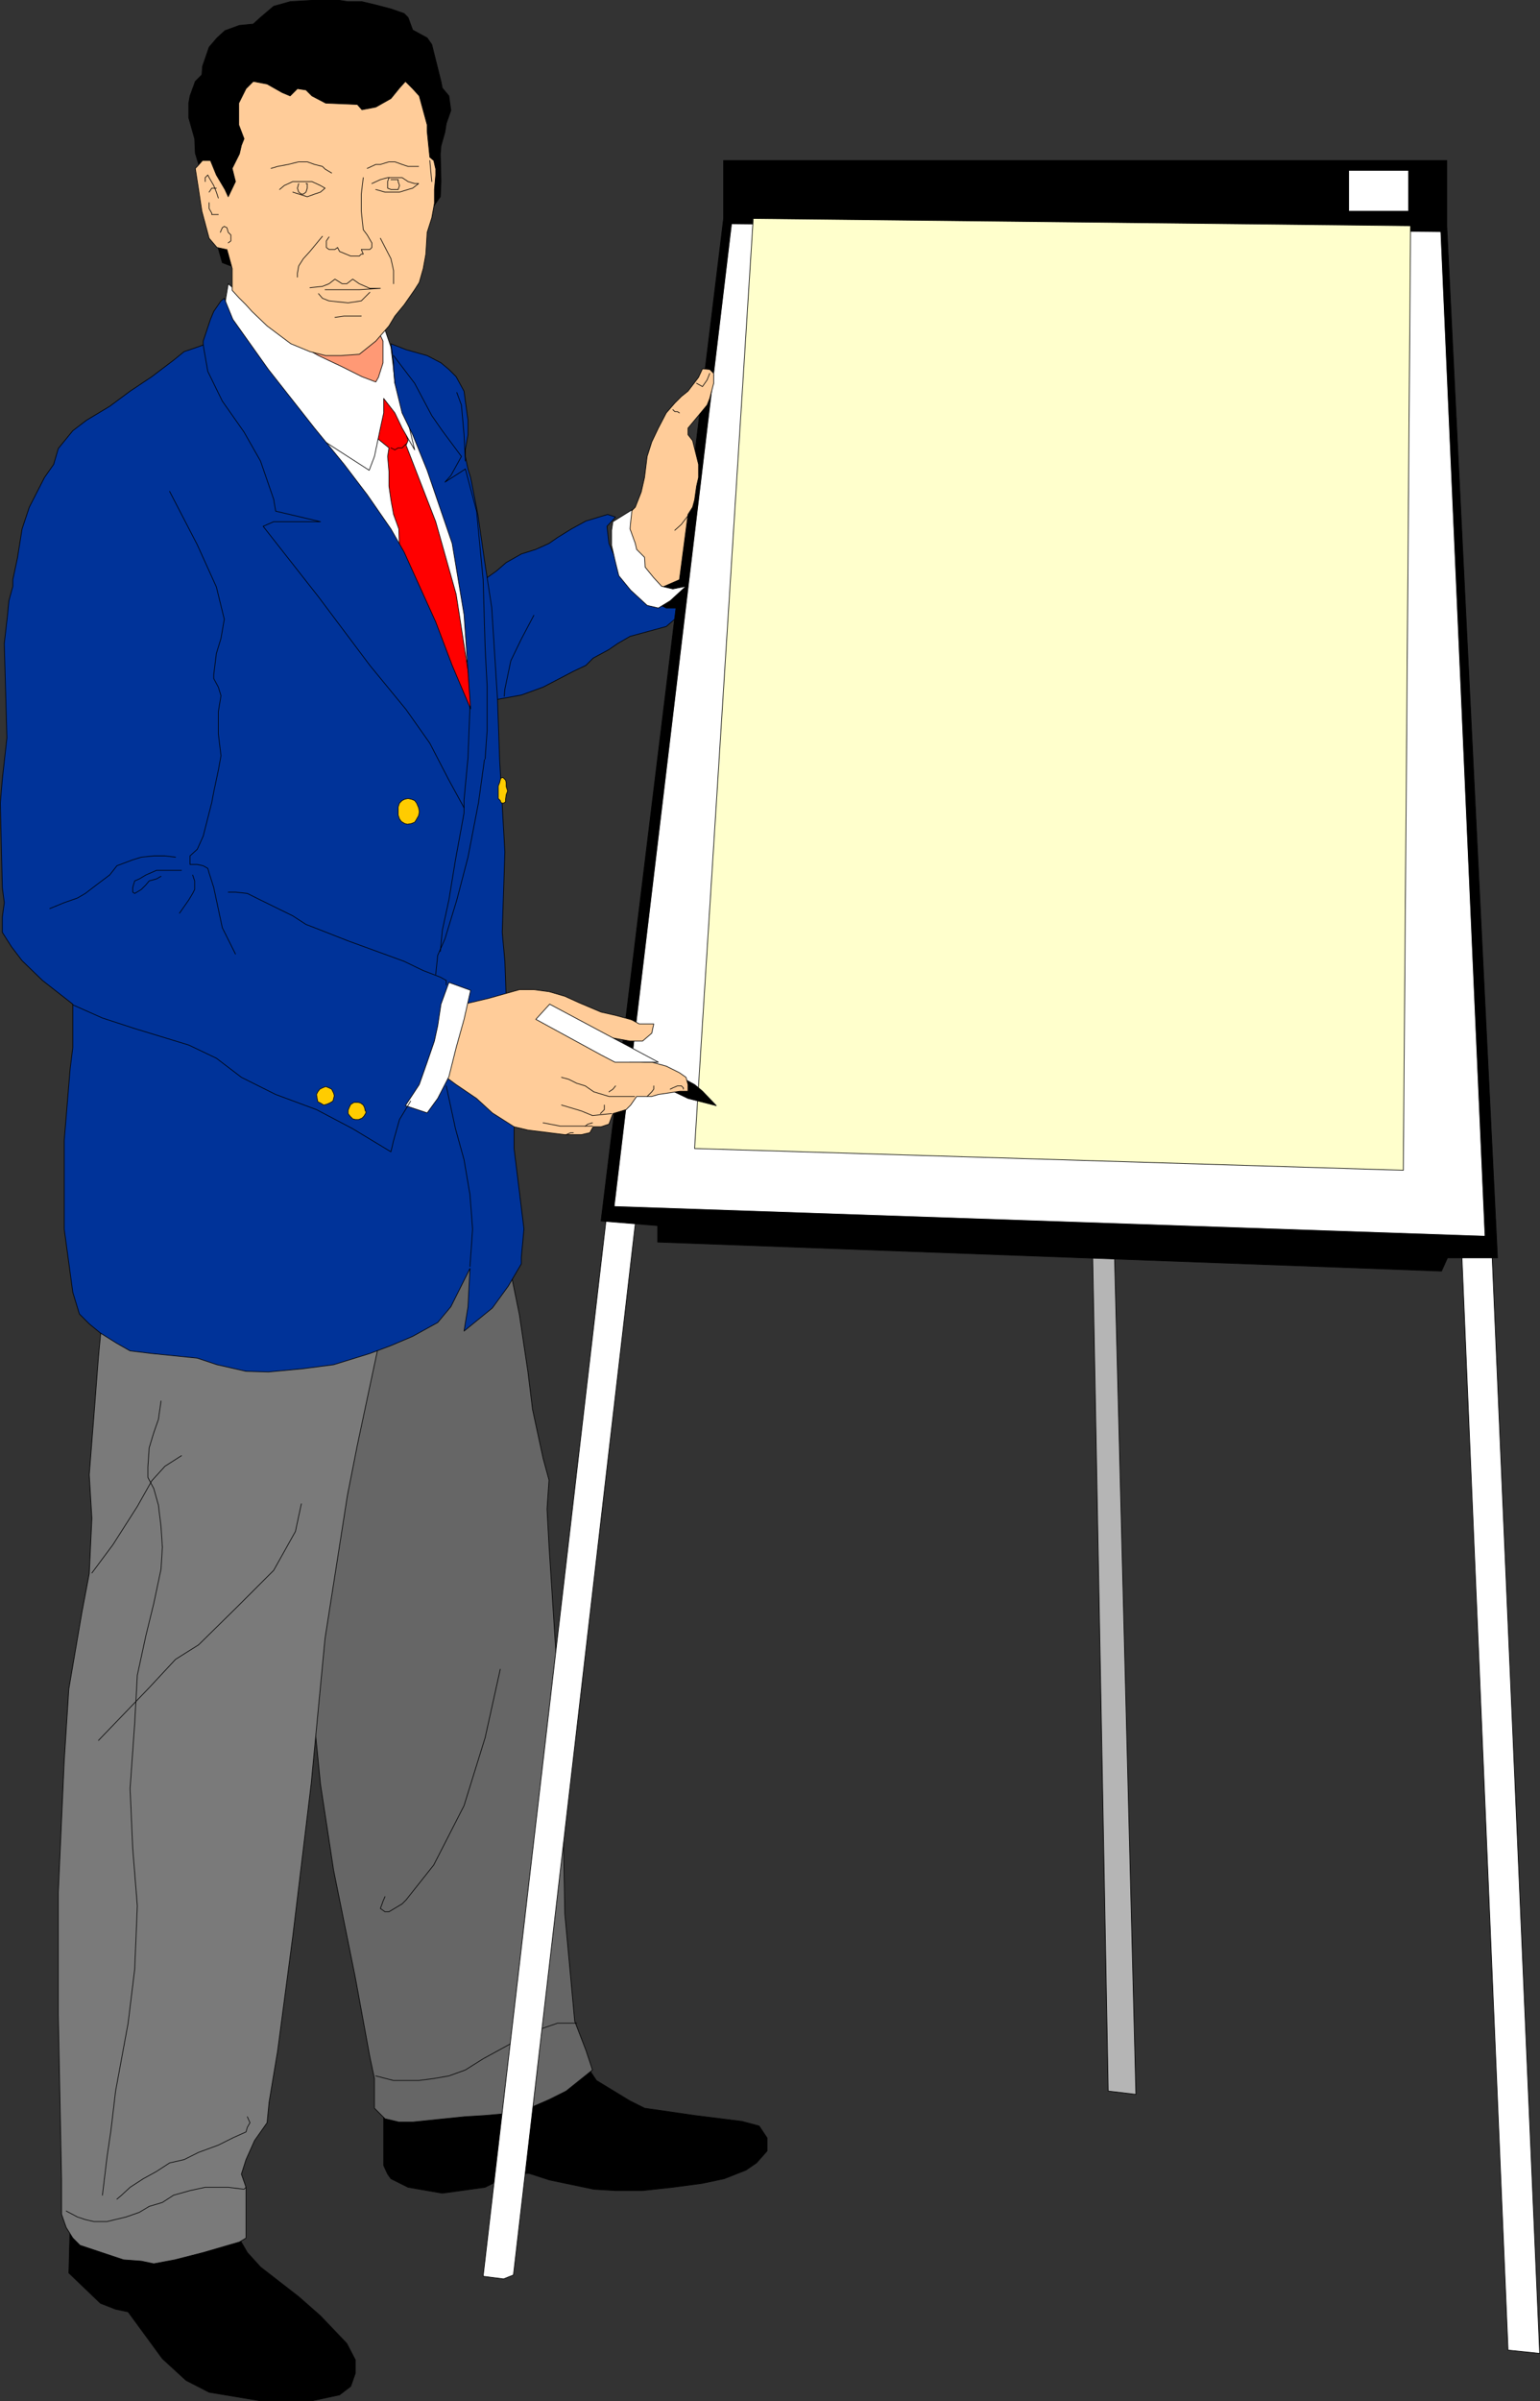<?xml version="1.0" encoding="UTF-8" standalone="no"?>
<svg
   version="1.0"
   width="99.963mm"
   height="155.754mm"
   id="svg109"
   sodipodi:docname="Teacher 10.wmf"
   xmlns:inkscape="http://www.inkscape.org/namespaces/inkscape"
   xmlns:sodipodi="http://sodipodi.sourceforge.net/DTD/sodipodi-0.dtd"
   xmlns="http://www.w3.org/2000/svg"
   xmlns:svg="http://www.w3.org/2000/svg">
  <rect width="100%" height="100%" fill="#333333" stroke="none"/>
  <sodipodi:namedview
     id="namedview109"
     pagecolor="#ffffff"
     bordercolor="#000000"
     borderopacity="0.25"
     inkscape:showpageshadow="2"
     inkscape:pageopacity="0.0"
     inkscape:pagecheckerboard="0"
     inkscape:deskcolor="#d1d1d1"
     inkscape:document-units="mm" />
  <defs
     id="defs1">
    <pattern
       id="WMFhbasepattern"
       patternUnits="userSpaceOnUse"
       width="6"
       height="6"
       x="0"
       y="0" />
  </defs>
  <path
     style="fill:#000000;fill-opacity:1;fill-rule:evenodd;stroke:none"
     d="m 94.13,515.072 v 7.11 3.393 1.939 3.393 l 0.97,2.101 0.808,1.131 4.202,2.101 8.403,1.454 4.686,-0.646 5.817,-0.808 3.555,-1.778 5.333,-1.616 h 1.939 l 5.009,1.616 10.827,2.262 5.333,0.323 h 6.625 l 7.433,-0.808 7.272,-0.97 5.333,-1.131 5.333,-2.101 2.586,-1.778 2.586,-2.909 v -3.232 l -1.939,-2.909 -4.202,-1.131 -11.635,-1.454 -12.281,-1.778 -3.555,-1.778 -8.241,-5.009 -2.586,-3.878 -3.555,-1.616 -1.616,-1.939 -35.713,7.272 -8.726,5.171 z"
     id="path1" />
  <path
     style="fill:none;stroke:#000000;stroke-width:0.162px;stroke-linecap:round;stroke-linejoin:round;stroke-miterlimit:4;stroke-dasharray:none;stroke-opacity:1"
     d="m 94.13,515.072 v 7.11 3.393 1.939 3.393 l 0.97,2.101 0.808,1.131 4.202,2.101 8.403,1.454 4.686,-0.646 5.817,-0.808 3.555,-1.778 5.333,-1.616 h 1.939 l 5.009,1.616 10.827,2.262 5.333,0.323 h 6.625 l 7.433,-0.808 7.272,-0.97 5.333,-1.131 5.333,-2.101 2.586,-1.778 2.586,-2.909 v -3.232 l -1.939,-2.909 -4.202,-1.131 -11.635,-1.454 -12.281,-1.778 -3.555,-1.778 -8.241,-5.009 -2.586,-3.878 -3.555,-1.616 -1.616,-1.939 -35.713,7.272 -8.726,5.171 v 0"
     id="path2" />
  <path
     style="fill:#666666;fill-opacity:1;fill-rule:evenodd;stroke:none"
     d="m 124.187,306.458 3.232,15.836 2.101,14.058 1.131,9.211 2.586,11.958 1.454,5.333 -0.485,7.11 0.485,9.049 3.07,47.508 0.808,42.66 2.424,26.339 2.747,7.11 1.616,4.848 -6.464,5.171 -4.202,2.101 -4.848,2.101 -3.555,1.131 -7.272,0.646 -5.171,0.323 -12.605,1.293 h -1.778 -1.616 l -3.394,-0.808 -2.586,-2.585 v -7.272 l -1.131,-5.332 -3.555,-19.391 -5.333,-26.339 -3.232,-21.168 -2.101,-21.33 -0.162,-38.943 v -35.388 l 7.272,-21.007 1.616,-19.714 6.949,-12.119 26.825,-3.555 5.171,-1.778 v 22.946 z"
     id="path3" />
  <path
     style="fill:none;stroke:#000000;stroke-width:0.162px;stroke-linecap:round;stroke-linejoin:round;stroke-miterlimit:4;stroke-dasharray:none;stroke-opacity:1"
     d="m 124.187,306.458 3.232,15.836 2.101,14.058 1.131,9.211 2.586,11.958 1.454,5.333 -0.485,7.11 0.485,9.049 3.07,47.508 0.808,42.66 2.424,26.339 2.747,7.11 1.616,4.848 -6.464,5.171 -4.202,2.101 -4.848,2.101 -3.555,1.131 -7.272,0.646 -5.171,0.323 -12.605,1.293 h -1.778 -1.616 l -3.394,-0.808 -2.586,-2.585 v -7.272 l -1.131,-5.332 -3.555,-19.391 -5.333,-26.339 -3.232,-21.168 -2.101,-21.33 -0.162,-38.943 v -35.388 l 7.272,-21.007 1.616,-19.714 6.949,-12.119 26.825,-3.555 5.171,-1.778 v 22.946 0"
     id="path4" />
  <path
     style="fill:none;stroke:#000000;stroke-width:0.162px;stroke-linecap:round;stroke-linejoin:round;stroke-miterlimit:4;stroke-dasharray:none;stroke-opacity:1"
     d="m 92.191,508.931 4.363,1.131 h 3.07 3.07 l 3.717,-0.485 3.717,-0.646 4.04,-1.454 4.363,-2.747 12.12,-6.625 6.141,-2.101 h 4.686"
     id="path5" />
  <path
     style="fill:#000000;fill-opacity:1;fill-rule:evenodd;stroke:none"
     d="m 160.869,151.653 4.686,-1.131 1.616,-1.616 1.616,-4.201 -1.131,-4.201 -2.101,-0.808 -4.04,1.454 -2.747,0.97 -0.485,2.585 0.485,3.232 z"
     id="path6" />
  <path
     style="fill:none;stroke:#000000;stroke-width:0.162px;stroke-linecap:round;stroke-linejoin:round;stroke-miterlimit:4;stroke-dasharray:none;stroke-opacity:1"
     d="m 160.869,151.653 4.686,-1.131 1.616,-1.616 1.616,-4.201 -1.131,-4.201 -2.101,-0.808 -4.04,1.454 -2.747,0.97 -0.485,2.585 0.485,3.232 2.101,3.717 v 0"
     id="path7" />
  <path
     style="fill:#003399;fill-opacity:1;fill-rule:evenodd;stroke:none"
     d="m 117.238,143.735 1.778,-1.778 2.747,-1.939 2.424,-2.101 3.717,-2.101 3.555,-1.131 3.232,-1.454 2.101,-1.454 3.394,-2.101 3.555,-1.939 5.333,-1.616 1.939,0.646 -2.101,2.262 0.485,4.201 1.454,3.393 0.97,1.939 2.747,3.393 2.747,3.232 2.586,2.101 3.555,1.778 h 3.394 v 1.616 l -3.394,2.909 -8.888,2.424 -3.07,1.778 -2.101,1.454 -3.878,2.101 -1.778,1.778 -3.07,1.454 -7.433,3.878 -5.333,1.939 -8.888,1.616 z"
     id="path8" />
  <path
     style="fill:none;stroke:#000000;stroke-width:0.162px;stroke-linecap:round;stroke-linejoin:round;stroke-miterlimit:4;stroke-dasharray:none;stroke-opacity:1"
     d="m 117.238,143.735 1.778,-1.778 2.747,-1.939 2.424,-2.101 3.717,-2.101 3.555,-1.131 3.232,-1.454 2.101,-1.454 3.394,-2.101 3.555,-1.939 5.333,-1.616 1.939,0.646 -2.101,2.262 0.485,4.201 1.454,3.393 0.97,1.939 2.747,3.393 2.747,3.232 2.586,2.101 3.555,1.778 h 3.394 v 1.616 l -3.394,2.909 -8.888,2.424 -3.07,1.778 -2.101,1.454 -3.878,2.101 -1.778,1.778 -3.07,1.454 -7.433,3.878 -5.333,1.939 -8.888,1.616 -1.778,-28.278 v 0"
     id="path9" />
  <path
     style="fill:#b5b5b5;fill-opacity:1;fill-rule:evenodd;stroke:none"
     d="m 271.886,512.648 -3.878,-208.129 h 5.333 l 5.333,208.937 -6.787,-0.808 z"
     id="path10" />
  <path
     style="fill:none;stroke:#000000;stroke-width:0.162px;stroke-linecap:round;stroke-linejoin:round;stroke-miterlimit:4;stroke-dasharray:none;stroke-opacity:1"
     d="m 271.886,512.648 -3.878,-208.129 h 5.333 l 5.333,208.937 -6.787,-0.808 v 0"
     id="path11" />
  <path
     style="fill:#ffffff;fill-opacity:1;fill-rule:evenodd;stroke:none"
     d="m 118.531,558.055 30.542,-262.262 216.539,1.778 12.12,279.391 -7.757,-0.808 -11.312,-267.918 -202.319,-12.443 -30.38,261.939 -2.424,0.97 z"
     id="path12" />
  <path
     style="fill:none;stroke:#000000;stroke-width:0.162px;stroke-linecap:round;stroke-linejoin:round;stroke-miterlimit:4;stroke-dasharray:none;stroke-opacity:1"
     d="m 118.531,558.055 30.542,-262.262 216.539,1.778 12.12,279.391 -7.757,-0.808 -11.312,-267.918 -202.319,-12.443 -30.38,261.939 -2.424,0.97 -5.009,-0.646 v 0"
     id="path13" />
  <path
     style="fill:#000000;fill-opacity:1;fill-rule:evenodd;stroke:none"
     d="M 147.457,299.348 177.514,53.567 V 39.347 h 177.433 v 15.998 l 12.443,253.052 h -12.281 l -1.454,3.232 -192.3,-7.11 v -4.04 l -13.897,-1.131 z"
     id="path14" />
  <path
     style="fill:none;stroke:#000000;stroke-width:0.162px;stroke-linecap:round;stroke-linejoin:round;stroke-miterlimit:4;stroke-dasharray:none;stroke-opacity:1"
     d="M 147.457,299.348 177.514,53.567 V 39.347 h 177.433 v 15.998 l 12.443,253.052 h -12.281 l -1.454,3.232 -192.3,-7.11 v -4.04 l -13.897,-1.131 v 0"
     id="path15" />
  <path
     style="fill:#ffffff;fill-opacity:1;fill-rule:evenodd;stroke:none"
     d="M 150.85,295.631 179.614,55.022 353.33,56.961 364.157,302.903 150.85,295.631 Z"
     id="path16" />
  <path
     style="fill:none;stroke:#ffffff;stroke-width:0.162px;stroke-linecap:round;stroke-linejoin:round;stroke-miterlimit:4;stroke-dasharray:none;stroke-opacity:1"
     d="m 150.85,295.631 28.764,-240.609 173.716,1.939 10.827,245.942 -213.307,-7.272 v 0"
     id="path17" />
  <path
     style="fill:#ffffcc;fill-opacity:1;fill-rule:evenodd;stroke:none"
     d="M 170.403,281.573 344.281,286.905 346.059,55.345 184.785,53.567 Z"
     id="path18" />
  <path
     style="fill:none;stroke:#000000;stroke-width:0.162px;stroke-linecap:round;stroke-linejoin:round;stroke-miterlimit:4;stroke-dasharray:none;stroke-opacity:1"
     d="M 170.403,281.573 344.281,286.905 346.059,55.345 184.785,53.567 170.403,281.573 v 0"
     id="path19" />
  <path
     style="fill:#000000;fill-opacity:1;fill-rule:evenodd;stroke:none"
     d="m 17.21,545.289 -0.323,11.958 7.757,7.433 3.717,1.454 3.07,0.646 8.403,11.473 5.817,5.333 5.656,2.909 12.605,2.101 h 6.464 6.141 l 6.787,-1.454 2.747,-2.101 1.131,-3.232 V 578.577 l -2.101,-4.04 -6.464,-6.787 -5.333,-4.686 -9.373,-7.272 -3.232,-3.555 -4.04,-6.948 -12.12,-3.717 -10.827,1.616 z"
     id="path20" />
  <path
     style="fill:none;stroke:#000000;stroke-width:0.162px;stroke-linecap:round;stroke-linejoin:round;stroke-miterlimit:4;stroke-dasharray:none;stroke-opacity:1"
     d="m 17.21,545.289 -0.323,11.958 7.757,7.433 3.717,1.454 3.07,0.646 8.403,11.473 5.817,5.333 5.656,2.909 12.605,2.101 h 6.464 6.141 l 6.787,-1.454 2.747,-2.101 1.131,-3.232 V 578.577 l -2.101,-4.04 -6.464,-6.787 -5.333,-4.686 -9.373,-7.272 -3.232,-3.555 -4.04,-6.948 -12.12,-3.717 -10.827,1.616 -16.483,2.101 v 0"
     id="path21" />
  <path
     style="fill:#7a7a7a;fill-opacity:1;fill-rule:evenodd;stroke:none"
     d="m 94.13,323.909 -6.464,30.379 -2.424,12.281 -5.494,35.065 -3.394,35.55 -4.525,37.489 -3.717,28.117 -2.101,12.604 -0.485,5.009 -3.07,4.363 -2.101,4.686 -1.131,3.555 1.131,3.232 v 1.939 10.503 l -1.616,0.97 -8.888,2.585 -6.949,1.778 -5.171,0.97 -3.07,-0.646 -4.363,-0.323 -5.333,-1.778 -5.333,-1.778 -1.778,-1.778 -1.616,-2.585 -1.131,-3.232 v -8.403 L 14.301,493.903 V 464.009 l 1.454,-32.318 1.131,-17.613 3.232,-18.906 1.778,-9.372 0.646,-13.574 -0.646,-10.665 1.293,-16.321 0.97,-12.604 0.808,-8.564 3.555,-5.494 h 60.275 l 5.333,5.494 v 0 z"
     id="path22" />
  <path
     style="fill:none;stroke:#000000;stroke-width:0.162px;stroke-linecap:round;stroke-linejoin:round;stroke-miterlimit:4;stroke-dasharray:none;stroke-opacity:1"
     d="m 94.13,323.909 -6.464,30.379 -2.424,12.281 -5.494,35.065 -3.394,35.55 -4.525,37.489 -3.717,28.117 -2.101,12.604 -0.485,5.009 -3.07,4.363 -2.101,4.686 -1.131,3.555 1.131,3.232 v 1.939 10.503 l -1.616,0.97 -8.888,2.585 -6.949,1.778 -5.171,0.97 -3.07,-0.646 -4.363,-0.323 -5.333,-1.778 -5.333,-1.778 -1.778,-1.778 -1.616,-2.585 -1.131,-3.232 v -8.403 L 14.301,493.903 V 464.009 l 1.454,-32.318 1.131,-17.613 3.232,-18.906 1.778,-9.372 0.646,-13.574 -0.646,-10.665 1.293,-16.321 0.97,-12.604 0.808,-8.564 3.555,-5.494 h 60.275 l 5.333,5.494 v 0"
     id="path23" />
  <path
     style="fill:#000000;fill-opacity:1;fill-rule:evenodd;stroke:none"
     d="m 165.071,267.514 3.717,1.778 6.949,1.778 -3.394,-3.555 -1.939,-1.616 -3.555,-1.939 -1.778,3.555 z"
     id="path24" />
  <path
     style="fill:none;stroke:#000000;stroke-width:0.162px;stroke-linecap:round;stroke-linejoin:round;stroke-miterlimit:4;stroke-dasharray:none;stroke-opacity:1"
     d="m 165.071,267.514 3.717,1.778 6.949,1.778 -3.394,-3.555 -1.939,-1.616 -3.555,-1.939 -1.778,3.555 v 0"
     id="path25" />
  <path
     style="fill:#ffffff;fill-opacity:1;fill-rule:evenodd;stroke:none"
     d="m 62.134,90.572 10.827,21.33 6.949,12.443 14.22,15.674 10.665,19.714 3.394,12.281 1.939,10.665 h 3.717 l 1.616,-3.555 5.333,-10.665 -1.778,-15.998 -5.171,-26.339 -5.656,-10.827 -3.394,-12.281 -3.555,-3.393 -3.394,-1.939 -1.939,-5.333 v -1.778 l -1.778,3.393 -1.939,5.656 -6.949,-1.939 -8.888,-1.778 z"
     id="path26" />
  <path
     style="fill:none;stroke:#000000;stroke-width:0.162px;stroke-linecap:round;stroke-linejoin:round;stroke-miterlimit:4;stroke-dasharray:none;stroke-opacity:1"
     d="m 62.134,90.572 10.827,21.33 6.949,12.443 14.22,15.674 10.665,19.714 3.394,12.281 1.939,10.665 h 3.717 l 1.616,-3.555 5.333,-10.665 -1.778,-15.998 -5.171,-26.339 -5.656,-10.827 -3.394,-12.281 -3.555,-3.393 -3.394,-1.939 -1.939,-5.333 v -1.778 l -1.778,3.393 -1.939,5.656 -6.949,-1.939 -8.888,-1.778 -14.22,-5.333 v 0"
     id="path27" />
  <path
     style="fill:#ff0000;fill-opacity:1;fill-rule:evenodd;stroke:none"
     d="m 92.191,104.953 v 1.616 l 0.646,1.131 2.586,2.101 -0.323,2.101 0.323,3.717 v 3.555 l 0.485,3.393 0.646,3.555 1.293,3.555 0.162,5.009 1.454,14.382 v 6.948 l 3.394,12.443 3.717,6.948 7.272,1.778 1.616,-1.778 v -6.948 l -3.555,-22.784 -5.009,-17.775 -4.202,-10.827 -3.07,-7.918 0.485,-1.131 -0.97,-3.07 -1.131,-3.717 -1.454,-1.939 -2.424,-3.393 h -3.555 l 1.616,9.049 z"
     id="path28" />
  <path
     style="fill:none;stroke:#000000;stroke-width:0.162px;stroke-linecap:round;stroke-linejoin:round;stroke-miterlimit:4;stroke-dasharray:none;stroke-opacity:1"
     d="m 92.191,104.953 v 1.616 l 0.646,1.131 2.586,2.101 -0.323,2.101 0.323,3.717 v 3.555 l 0.485,3.393 0.646,3.555 1.293,3.555 0.162,5.009 1.454,14.382 v 6.948 l 3.394,12.443 3.717,6.948 7.272,1.778 1.616,-1.778 v -6.948 l -3.555,-22.784 -5.009,-17.775 -4.202,-10.827 -3.07,-7.918 0.485,-1.131 -0.97,-3.07 -1.131,-3.717 -1.454,-1.939 -2.424,-3.393 h -3.555 l 1.616,9.049 v 0"
     id="path29" />
  <path
     style="fill:#ffcc99;fill-opacity:1;fill-rule:evenodd;stroke:none"
     d="m 150.85,127.738 3.232,-1.616 1.778,-1.778 1.454,-3.717 0.808,-3.555 0.646,-5.171 1.131,-3.555 1.616,-3.393 1.939,-3.717 2.101,-2.424 1.616,-1.616 1.616,-1.293 2.586,-3.393 0.97,-2.101 1.778,0.162 0.97,0.97 v 2.424 l -0.97,3.717 -0.646,1.616 -3.07,3.717 -1.616,1.939 v 1.616 l 1.131,1.454 0.97,3.878 0.485,1.939 v 3.232 l -0.485,2.101 -0.485,3.393 -0.485,1.778 -1.131,1.778 -2.101,15.998 -5.171,2.262 -3.394,1.293 -5.333,-5.656 -1.939,-12.281 z"
     id="path30" />
  <path
     style="fill:none;stroke:#000000;stroke-width:0.162px;stroke-linecap:round;stroke-linejoin:round;stroke-miterlimit:4;stroke-dasharray:none;stroke-opacity:1"
     d="m 150.85,127.738 3.232,-1.616 1.778,-1.778 1.454,-3.717 0.808,-3.555 0.646,-5.171 1.131,-3.555 1.616,-3.393 1.939,-3.717 2.101,-2.424 1.616,-1.616 1.616,-1.293 2.586,-3.393 0.97,-2.101 1.778,0.162 0.97,0.97 v 2.424 l -0.97,3.717 -0.646,1.616 -3.07,3.717 -1.616,1.939 v 1.616 l 1.131,1.454 0.97,3.878 0.485,1.939 v 3.232 l -0.485,2.101 -0.485,3.393 -0.485,1.778 -1.131,1.778 -2.101,15.998 -5.171,2.262 -3.394,1.293 -5.333,-5.656 -1.939,-12.281 v 0"
     id="path31" />
  <path
     style="fill:#ffffff;fill-opacity:1;fill-rule:evenodd;stroke:none"
     d="m 150.365,127.899 4.686,-2.909 -0.323,2.909 -0.162,1.778 1.293,3.555 0.323,1.454 1.939,1.939 0.162,2.424 2.101,2.585 1.939,2.101 2.747,0.646 3.232,-0.646 -3.878,3.555 -2.909,1.778 -2.747,-0.646 -4.04,-3.717 -2.909,-3.555 -0.808,-3.232 -0.97,-4.201 v -3.717 z"
     id="path32" />
  <path
     style="fill:none;stroke:#000000;stroke-width:0.162px;stroke-linecap:round;stroke-linejoin:round;stroke-miterlimit:4;stroke-dasharray:none;stroke-opacity:1"
     d="m 150.365,127.899 4.686,-2.909 -0.323,2.909 -0.162,1.778 1.293,3.555 0.323,1.454 1.939,1.939 0.162,2.424 2.101,2.585 1.939,2.101 2.747,0.646 3.232,-0.646 -3.878,3.555 -2.909,1.778 -2.747,-0.646 -4.04,-3.717 -2.909,-3.555 -0.808,-3.232 -0.97,-4.201 v -3.717 l 0.323,-2.101 v 0"
     id="path33" />
  <path
     style="fill:#ff9975;fill-opacity:1;fill-rule:evenodd;stroke:none"
     d="M 94.13,95.904 V 74.736 l -22.947,-1.778 -5.333,1.778 -3.717,8.888 10.827,8.726 10.665,3.555 6.949,3.717 1.616,-1.939 z"
     id="path34" />
  <path
     style="fill:none;stroke:#000000;stroke-width:0.162px;stroke-linecap:round;stroke-linejoin:round;stroke-miterlimit:4;stroke-dasharray:none;stroke-opacity:1"
     d="M 94.13,95.904 V 74.736 l -22.947,-1.778 -5.333,1.778 -3.717,8.888 10.827,8.726 10.665,3.555 6.949,3.717 1.616,-1.939 1.939,-1.778 v 0"
     id="path35" />
  <path
     style="fill:#ffffff;fill-opacity:1;fill-rule:evenodd;stroke:none"
     d="m 54.539,78.291 1.454,-8.726 9.049,7.918 7.918,6.787 5.171,2.909 5.817,2.747 4.848,2.424 3.394,1.293 0.646,-1.131 1.131,-3.555 v -5.333 l -1.778,-3.717 h 1.939 l 1.778,5.171 0.646,5.333 0.323,3.555 h 0.97 l 3.878,16.321 -3.07,-5.333 -1.778,-3.717 -2.747,-3.555 v 3.555 l -0.808,3.717 -1.454,6.948 -1.293,3.393 -7.272,-4.686 -8.726,-5.656 -10.665,-5.333 -5.333,-9.049 -3.394,-5.333 -1.939,-5.333 z"
     id="path36" />
  <path
     style="fill:none;stroke:#000000;stroke-width:0.162px;stroke-linecap:round;stroke-linejoin:round;stroke-miterlimit:4;stroke-dasharray:none;stroke-opacity:1"
     d="m 54.539,78.291 1.454,-8.726 9.049,7.918 7.918,6.787 5.171,2.909 5.817,2.747 4.848,2.424 3.394,1.293 0.646,-1.131 1.131,-3.555 v -5.333 l -1.778,-3.717 h 1.939 l 1.778,5.171 0.646,5.333 0.323,3.555 h 0.97 l 3.878,16.321 -3.07,-5.333 -1.778,-3.717 -2.747,-3.555 v 3.555 l -0.808,3.717 -1.454,6.948 -1.293,3.393 -7.272,-4.686 -8.726,-5.656 -10.665,-5.333 -5.333,-9.049 -3.394,-5.333 -1.939,-5.333 1.293,-1.616 v 0"
     id="path37" />
  <path
     style="fill:#003399;fill-opacity:1;fill-rule:evenodd;stroke:none"
     d="m 55.024,73.12 0.646,1.616 1.454,3.555 8.726,12.281 11.312,14.382 7.272,8.888 5.656,7.433 5.817,8.403 3.232,5.656 3.07,6.787 4.686,10.342 4.04,10.665 4.525,10.665 -1.616,-23.108 -2.909,-17.452 -6.141,-17.937 -3.555,-8.726 -2.586,-5.333 -1.778,-7.272 -0.323,-3.555 v -1.454 l -0.646,-4.686 3.717,1.454 5.171,1.454 3.394,1.778 1.939,1.616 1.778,1.778 1.939,3.555 0.323,2.424 0.646,4.686 v 3.555 l -0.646,3.717 v 1.616 l 0.646,3.07 0.646,2.101 1.778,9.049 1.778,12.281 1.616,10.503 1.454,22.946 0.485,14.22 1.293,22.784 -0.646,19.714 0.646,7.11 0.323,8.888 1.939,12.281 v 24.723 l 2.424,19.714 -0.646,6.948 v 1.616 l -3.232,5.494 -3.878,5.333 -6.949,5.656 0.97,-5.979 0.485,-9.372 -4.686,9.372 -3.232,3.878 -6.141,3.393 -5.333,2.262 -5.171,1.939 -8.888,2.747 -7.433,0.97 -8.565,0.808 -5.494,-0.162 -7.11,-1.616 -4.848,-1.616 -11.15,-1.131 -5.333,-0.646 -3.394,-1.939 -3.878,-2.424 -2.747,-2.262 -2.424,-2.424 -1.616,-5.333 -2.101,-15.513 V 279.633 L 17.21,262.02 l 0.646,-5.171 v -10.665 l -7.433,-5.817 -5.009,-4.848 -2.586,-3.393 -2.262,-3.555 v -3.717 l 0.485,-3.555 -0.485,-3.717 -0.485,-20.684 0.485,-5.817 1.131,-10.18 -0.646,-23.108 0.808,-7.11 0.323,-3.393 0.97,-3.555 v -1.616 l 1.131,-5.333 1.131,-7.11 1.778,-5.333 3.717,-7.272 2.262,-3.232 1.131,-3.878 3.555,-4.363 3.394,-2.585 5.656,-3.393 5.009,-3.717 5.333,-3.555 5.333,-4.04 2.586,-2.101 1.454,-0.485 3.232,-1.131 v -0.97 l 0.485,-1.454 1.293,-3.878 0.808,-1.939 1.778,-2.585 0.808,-0.646 z"
     id="path38" />
  <path
     style="fill:none;stroke:#000000;stroke-width:0.162px;stroke-linecap:round;stroke-linejoin:round;stroke-miterlimit:4;stroke-dasharray:none;stroke-opacity:1"
     d="m 55.024,73.12 0.646,1.616 1.454,3.555 8.726,12.281 11.312,14.382 7.272,8.888 5.656,7.433 5.817,8.403 3.232,5.656 3.07,6.787 4.686,10.342 4.04,10.665 4.525,10.665 -1.616,-23.108 -2.909,-17.452 -6.141,-17.937 -3.555,-8.726 -2.586,-5.333 -1.778,-7.272 -0.323,-3.555 v -1.454 l -0.646,-4.686 3.717,1.454 5.171,1.454 3.394,1.778 1.939,1.616 1.778,1.778 1.939,3.555 0.323,2.424 0.646,4.686 v 3.555 l -0.646,3.717 v 1.616 l 0.646,3.07 0.646,2.101 1.778,9.049 1.778,12.281 1.616,10.503 1.454,22.946 0.485,14.22 1.293,22.784 -0.646,19.714 0.646,7.11 0.323,8.888 1.939,12.281 v 24.723 l 2.424,19.714 -0.646,6.948 v 1.616 l -3.232,5.494 -3.878,5.333 -6.949,5.656 0.97,-5.979 0.485,-9.372 -4.686,9.372 -3.232,3.878 -6.141,3.393 -5.333,2.262 -5.171,1.939 -8.888,2.747 -7.433,0.97 -8.565,0.808 -5.494,-0.162 -7.11,-1.616 -4.848,-1.616 -11.15,-1.131 -5.333,-0.646 -3.394,-1.939 -3.878,-2.424 -2.747,-2.262 -2.424,-2.424 -1.616,-5.333 -2.101,-15.513 V 279.633 L 17.21,262.02 l 0.646,-5.171 v -10.665 l -7.433,-5.817 -5.009,-4.848 -2.586,-3.393 -2.262,-3.555 v -3.717 l 0.485,-3.555 -0.485,-3.717 -0.485,-20.684 0.485,-5.817 1.131,-10.18 -0.646,-23.108 0.808,-7.11 0.323,-3.393 0.97,-3.555 v -1.616 l 1.131,-5.333 1.131,-7.11 1.778,-5.333 3.717,-7.272 2.262,-3.232 1.131,-3.878 3.555,-4.363 3.394,-2.585 5.656,-3.393 5.009,-3.717 5.333,-3.555 5.333,-4.04 2.586,-2.101 1.454,-0.485 3.232,-1.131 v -0.97 l 0.485,-1.454 1.293,-3.878 0.808,-1.939 1.778,-2.585 0.808,-0.646 v 0"
     id="path39" />
  <path
     style="fill:#ffcc99;fill-opacity:1;fill-rule:evenodd;stroke:none"
     d="m 113.845,246.184 6.141,-1.454 7.433,-2.101 h 3.555 l 3.717,0.485 3.878,1.131 3.555,1.616 5.333,2.262 3.555,0.808 3.555,0.97 0.485,0.162 1.778,0.97 h 3.555 l -0.485,2.262 -2.262,1.939 h -1.778 -1.293 l -10.827,-1.939 h -3.555 l 1.939,1.939 3.394,1.616 3.555,1.778 3.555,1.293 5.494,0.485 h 1.778 l 3.555,0.97 1.616,0.808 1.616,0.808 1.616,1.131 0.485,1.778 v 1.616 h -1.939 l -5.333,0.808 -1.616,0.485 h -3.717 l -1.454,2.101 -1.131,1.131 -3.232,0.97 -0.97,2.585 -1.939,0.646 h -1.939 l -0.808,1.454 -2.101,0.485 h -4.04 l -9.049,-1.131 -3.394,-0.808 -5.333,-3.393 -3.878,-3.555 -5.009,-3.393 -2.424,-1.778 h -2.101 l 0.646,-2.101 0.162,-6.787 1.939,-3.717 1.778,-3.393 v -1.939 z"
     id="path40" />
  <path
     style="fill:none;stroke:#000000;stroke-width:0.162px;stroke-linecap:round;stroke-linejoin:round;stroke-miterlimit:4;stroke-dasharray:none;stroke-opacity:1"
     d="m 113.845,246.184 6.141,-1.454 7.433,-2.101 h 3.555 l 3.717,0.485 3.878,1.131 3.555,1.616 5.333,2.262 3.555,0.808 3.555,0.97 0.485,0.162 1.778,0.97 h 3.555 l -0.485,2.262 -2.262,1.939 h -1.778 -1.293 l -10.827,-1.939 h -3.555 l 1.939,1.939 3.394,1.616 3.555,1.778 3.555,1.293 5.494,0.485 h 1.778 l 3.555,0.97 1.616,0.808 1.616,0.808 1.616,1.131 0.485,1.778 v 1.616 h -1.939 l -5.333,0.808 -1.616,0.485 h -3.717 l -1.454,2.101 -1.131,1.131 -3.232,0.97 -0.97,2.585 -1.939,0.646 h -1.939 l -0.808,1.454 -2.101,0.485 h -4.04 l -9.049,-1.131 -3.394,-0.808 -5.333,-3.393 -3.878,-3.555 -5.009,-3.393 -2.424,-1.778 h -2.101 l 0.646,-2.101 0.162,-6.787 1.939,-3.717 1.778,-3.393 v -1.939 h 1.939 v 0"
     id="path41" />
  <path
     style="fill:#ffffff;fill-opacity:1;fill-rule:evenodd;stroke:none"
     d="m 154.405,260.404 h 7.11 l -26.663,-14.22 -3.394,3.717 15.998,8.726 3.394,1.778 h 3.717 v 0 z"
     id="path42" />
  <path
     style="fill:none;stroke:#000000;stroke-width:0.162px;stroke-linecap:round;stroke-linejoin:round;stroke-miterlimit:4;stroke-dasharray:none;stroke-opacity:1"
     d="m 154.405,260.404 h 7.11 l -26.663,-14.22 -3.394,3.717 15.998,8.726 3.394,1.778 h 3.717 v 0"
     id="path43" />
  <path
     style="fill:#ffffff;fill-opacity:1;fill-rule:evenodd;stroke:none"
     d="m 99.463,271.069 3.394,-5.171 1.939,-5.494 1.778,-5.171 0.808,-3.717 0.808,-5.333 1.939,-5.333 5.333,1.939 -1.616,7.11 -1.939,6.948 -1.778,7.11 -2.747,5.333 -2.586,3.555 z"
     id="path44" />
  <path
     style="fill:none;stroke:#000000;stroke-width:0.162px;stroke-linecap:round;stroke-linejoin:round;stroke-miterlimit:4;stroke-dasharray:none;stroke-opacity:1"
     d="m 99.463,271.069 3.394,-5.171 1.939,-5.494 1.778,-5.171 0.808,-3.717 0.808,-5.333 1.939,-5.333 5.333,1.939 -1.616,7.11 -1.939,6.948 -1.778,7.11 -2.747,5.333 -2.586,3.555 -5.333,-1.778 v 0"
     id="path45" />
  <path
     style="fill:#000000;fill-opacity:1;fill-rule:evenodd;stroke:none"
     d="M 51.63,49.851 47.913,37.57 47.752,34.015 46.297,28.844 v -3.555 l 0.323,-1.778 1.293,-3.555 1.616,-1.616 0.162,-2.101 1.616,-4.686 1.939,-2.262 1.939,-1.778 3.555,-1.293 3.394,-0.323 1.778,-1.616 3.232,-2.747 4.04,-1.131 5.333,-0.323 h 3.232 3.555 l 1.939,0.323 h 3.555 l 3.394,0.808 3.717,0.97 3.232,1.131 0.97,0.97 1.131,3.07 3.555,1.939 1.131,1.616 2.262,9.049 0.323,1.616 1.616,1.939 0.485,3.555 -1.131,3.232 -0.323,2.101 -0.97,3.393 -0.162,1.939 0.162,6.787 -0.162,3.717 -13.574,19.229 -16.321,0.162 -10.504,-1.778 H 58.579 L 56.64,65.202 54.539,64.394 52.438,56.961 51.63,53.567 v -3.717 z"
     id="path46" />
  <path
     style="fill:none;stroke:#000000;stroke-width:0.162px;stroke-linecap:round;stroke-linejoin:round;stroke-miterlimit:4;stroke-dasharray:none;stroke-opacity:1"
     d="M 51.63,49.851 47.913,37.57 47.752,34.015 46.297,28.844 v -3.555 l 0.323,-1.778 1.293,-3.555 1.616,-1.616 0.162,-2.101 1.616,-4.686 1.939,-2.262 1.939,-1.778 3.555,-1.293 3.394,-0.323 1.778,-1.616 3.232,-2.747 4.04,-1.131 5.333,-0.323 h 3.232 3.555 l 1.939,0.323 h 3.555 l 3.394,0.808 3.717,0.97 3.232,1.131 0.97,0.97 1.131,3.07 3.555,1.939 1.131,1.616 2.262,9.049 0.323,1.616 1.616,1.939 0.485,3.555 -1.131,3.232 -0.323,2.101 -0.97,3.393 -0.162,1.939 0.162,6.787 -0.162,3.717 -13.574,19.229 -16.321,0.162 -10.504,-1.778 H 58.579 L 56.64,65.202 54.539,64.394 52.438,56.961 51.63,53.567 v -3.717 0"
     id="path47" />
  <path
     style="fill:#ffcc99;fill-opacity:1;fill-rule:evenodd;stroke:none"
     d="m 55.508,61.162 -2.262,-0.485 -1.939,-2.262 -1.778,-6.625 -0.808,-5.333 -0.808,-5.171 0.485,-0.485 1.293,-1.454 h 1.939 l 1.454,3.555 2.101,3.555 0.808,1.778 1.778,-3.717 -0.808,-3.232 1.778,-3.555 0.485,-2.101 0.646,-1.616 -1.293,-3.393 v -5.333 l 1.778,-3.555 1.778,-1.778 3.394,0.646 3.717,2.101 1.939,0.808 1.778,-1.778 2.101,0.323 1.454,1.454 3.394,1.778 7.757,0.323 1.131,1.293 3.394,-0.646 3.717,-2.101 2.101,-2.585 1.454,-1.616 1.778,1.778 1.616,1.778 0.97,3.555 0.97,3.555 v 1.616 l 0.646,6.302 0.97,0.808 0.485,2.101 v 1.454 l -0.323,3.555 v 3.393 l -0.646,3.555 -1.131,3.555 -0.323,5.333 -0.646,3.555 -0.97,3.393 -1.131,1.778 -2.586,3.717 -2.262,2.747 -1.454,2.424 -3.232,3.717 -4.04,3.232 -4.525,0.323 H 79.909 L 76.031,86.209 71.345,84.27 65.527,79.907 61.811,76.352 60.356,74.736 58.579,72.958 56.963,71.181 V 65.848 L 55.993,62.293 55.67,61.162 v 0 z"
     id="path48" />
  <path
     style="fill:none;stroke:#000000;stroke-width:0.162px;stroke-linecap:round;stroke-linejoin:round;stroke-miterlimit:4;stroke-dasharray:none;stroke-opacity:1"
     d="m 55.508,61.162 -2.262,-0.485 -1.939,-2.262 -1.778,-6.625 -0.808,-5.333 -0.808,-5.171 0.485,-0.485 1.293,-1.454 h 1.939 l 1.454,3.555 2.101,3.555 0.808,1.778 1.778,-3.717 -0.808,-3.232 1.778,-3.555 0.485,-2.101 0.646,-1.616 -1.293,-3.393 v -5.333 l 1.778,-3.555 1.778,-1.778 3.394,0.646 3.717,2.101 1.939,0.808 1.778,-1.778 2.101,0.323 1.454,1.454 3.394,1.778 7.757,0.323 1.131,1.293 3.394,-0.646 3.717,-2.101 2.101,-2.585 1.454,-1.616 1.778,1.778 1.616,1.778 0.97,3.555 0.97,3.555 v 1.616 l 0.646,6.302 0.97,0.808 0.485,2.101 v 1.454 l -0.323,3.555 v 3.393 l -0.646,3.555 -1.131,3.555 -0.323,5.333 -0.646,3.555 -0.97,3.393 -1.131,1.778 -2.586,3.717 -2.262,2.747 -1.454,2.424 -3.232,3.717 -4.04,3.232 -4.525,0.323 H 79.909 L 76.031,86.209 71.345,84.27 65.527,79.907 61.811,76.352 60.356,74.736 58.579,72.958 56.963,71.181 V 65.848 L 55.993,62.293 55.67,61.162 v 0"
     id="path49" />
  <path
     style="fill:none;stroke:#000000;stroke-width:0.162px;stroke-linecap:round;stroke-linejoin:round;stroke-miterlimit:4;stroke-dasharray:none;stroke-opacity:1"
     d="m 165.071,100.429 0.485,0.485 h 0.646 l 0.485,0.323"
     id="path50" />
  <path
     style="fill:none;stroke:#000000;stroke-width:0.162px;stroke-linecap:round;stroke-linejoin:round;stroke-miterlimit:4;stroke-dasharray:none;stroke-opacity:1"
     d="m 170.888,93.965 1.454,0.808 1.131,-1.616 0.646,-1.616"
     id="path51" />
  <path
     style="fill:none;stroke:#000000;stroke-width:0.162px;stroke-linecap:round;stroke-linejoin:round;stroke-miterlimit:4;stroke-dasharray:none;stroke-opacity:1"
     d="m 168.787,126.445 -1.131,1.454 -0.485,0.646 -1.616,1.454"
     id="path52" />
  <path
     style="fill:none;stroke:#000000;stroke-width:0.162px;stroke-linecap:round;stroke-linejoin:round;stroke-miterlimit:4;stroke-dasharray:none;stroke-opacity:1"
     d="m 123.702,170.721 0.162,-1.778 1.454,-6.948 2.586,-5.333 3.07,-5.817"
     id="path53" />
  <path
     style="fill:none;stroke:#000000;stroke-width:0.162px;stroke-linecap:round;stroke-linejoin:round;stroke-miterlimit:4;stroke-dasharray:none;stroke-opacity:1"
     d="m 114.168,113.033 -0.323,-6.464 -0.646,-7.272 -1.131,-3.07"
     id="path54" />
  <path
     style="fill:none;stroke:#000000;stroke-width:0.162px;stroke-linecap:round;stroke-linejoin:round;stroke-miterlimit:4;stroke-dasharray:none;stroke-opacity:1"
     d="m 96.554,87.178 5.171,6.787 4.202,7.918 2.586,3.717 4.686,6.302 -2.586,4.686 -1.454,1.616 4.04,-2.585 0.97,-0.646 2.747,10.342 1.616,16.805 0.485,16.644 0.485,9.372 v 10.988 l -0.485,6.948"
     id="path55" />
  <path
     style="fill:none;stroke:#000000;stroke-width:0.162px;stroke-linecap:round;stroke-linejoin:round;stroke-miterlimit:4;stroke-dasharray:none;stroke-opacity:1"
     d="m 95.907,109.801 0.97,0.485 0.808,-0.485 h 0.323 0.646 l 0.97,-0.97"
     id="path56" />
  <path
     style="fill:none;stroke:#000000;stroke-width:0.162px;stroke-linecap:round;stroke-linejoin:round;stroke-miterlimit:4;stroke-dasharray:none;stroke-opacity:1"
     d="m 49.852,84.593 1.131,6.464 3.555,7.272 5.333,7.595 4.04,7.11 3.232,9.372 0.485,2.909 10.989,2.585 H 69.729 67.143 l -2.586,1.131 13.574,17.29 12.605,16.805 8.888,10.827 5.817,8.241 4.686,9.049 3.717,6.787"
     id="path57" />
  <path
     style="fill:#ffcc00;fill-opacity:1;fill-rule:evenodd;stroke:none"
     d="m 102.856,198.838 -0.162,-0.808 -0.485,-1.131 -0.485,-0.646 -0.808,-0.323 -0.808,-0.162 -0.808,0.162 -0.646,0.323 -0.646,0.646 -0.323,0.97 v 0.97 0.97 l 0.323,0.97 0.485,0.646 0.808,0.485 0.646,0.162 0.97,-0.162 0.808,-0.323 0.323,-0.485 0.646,-1.131 0.162,-0.808 v -0.323 z"
     id="path58" />
  <path
     style="fill:none;stroke:#000000;stroke-width:0.162px;stroke-linecap:round;stroke-linejoin:round;stroke-miterlimit:4;stroke-dasharray:none;stroke-opacity:1"
     d="m 102.856,198.838 -0.162,-0.808 -0.485,-1.131 -0.485,-0.646 -0.808,-0.323 -0.808,-0.162 -0.808,0.162 -0.646,0.323 -0.646,0.646 -0.323,0.97 v 0.97 0.97 l 0.323,0.97 0.485,0.646 0.808,0.485 0.646,0.162 0.97,-0.162 0.808,-0.323 0.323,-0.485 0.646,-1.131 0.162,-0.808 v -0.323 0"
     id="path59" />
  <path
     style="fill:#ffcc00;fill-opacity:1;fill-rule:evenodd;stroke:none"
     d="m 124.51,193.829 -0.323,-0.97 v -0.97 l -0.162,-0.646 -0.485,-0.485 -0.162,-0.162 -0.485,0.162 -0.162,0.485 -0.162,0.646 -0.323,0.808 v 1.131 0.808 1.131 l 0.485,0.485 0.162,0.485 0.323,0.162 h 0.323 l 0.485,-0.323 v -0.646 l 0.162,-1.131 0.323,-0.808 z"
     id="path60" />
  <path
     style="fill:none;stroke:#000000;stroke-width:0.162px;stroke-linecap:round;stroke-linejoin:round;stroke-miterlimit:4;stroke-dasharray:none;stroke-opacity:1"
     d="m 124.51,193.829 -0.323,-0.97 v -0.97 l -0.162,-0.646 -0.485,-0.485 -0.162,-0.162 -0.485,0.162 -0.162,0.485 -0.162,0.646 -0.323,0.808 v 1.131 0.808 1.131 l 0.485,0.485 0.162,0.485 0.323,0.162 h 0.323 l 0.485,-0.323 v -0.646 l 0.162,-1.131 0.323,-0.808 v -0.162 0"
     id="path61" />
  <path
     style="fill:none;stroke:#000000;stroke-width:0.162px;stroke-linecap:round;stroke-linejoin:round;stroke-miterlimit:4;stroke-dasharray:none;stroke-opacity:1"
     d="m 99.624,19.795 0.485,-0.323 0.646,-1.131 V 16.24 l -0.646,-1.454 -2.424,-2.747"
     id="path62" />
  <path
     style="fill:none;stroke:#000000;stroke-width:0.162px;stroke-linecap:round;stroke-linejoin:round;stroke-miterlimit:4;stroke-dasharray:none;stroke-opacity:1"
     d="m 50.337,44.518 v -0.97 l 0.646,-0.646 0.323,0.646 1.131,1.939 0.646,1.616 0.485,1.454"
     id="path63" />
  <path
     style="fill:none;stroke:#000000;stroke-width:0.162px;stroke-linecap:round;stroke-linejoin:round;stroke-miterlimit:4;stroke-dasharray:none;stroke-opacity:1"
     d="m 53.084,46.134 h -1.131 l -0.646,0.97"
     id="path64" />
  <path
     style="fill:none;stroke:#000000;stroke-width:0.162px;stroke-linecap:round;stroke-linejoin:round;stroke-miterlimit:4;stroke-dasharray:none;stroke-opacity:1"
     d="m 51.307,49.689 v 1.454 l 0.646,1.131 v 0.323 h 1.131 0.485"
     id="path65" />
  <path
     style="fill:none;stroke:#000000;stroke-width:0.162px;stroke-linecap:round;stroke-linejoin:round;stroke-miterlimit:4;stroke-dasharray:none;stroke-opacity:1"
     d="m 54.054,56.961 0.485,-1.131 0.485,-0.323 0.646,0.323 0.323,1.131 0.646,0.646 v 0.808 0.646 l -0.646,0.485"
     id="path66" />
  <path
     style="fill:none;stroke:#000000;stroke-width:0.162px;stroke-linecap:round;stroke-linejoin:round;stroke-miterlimit:4;stroke-dasharray:none;stroke-opacity:1"
     d="m 66.497,41.287 1.616,-0.485 2.586,-0.485 2.586,-0.646 h 2.101 l 1.778,0.646 1.939,0.485 0.646,0.646 1.616,0.97"
     id="path67" />
  <path
     style="fill:none;stroke:#000000;stroke-width:0.162px;stroke-linecap:round;stroke-linejoin:round;stroke-miterlimit:4;stroke-dasharray:none;stroke-opacity:1"
     d="m 90.09,41.287 2.101,-0.97 h 1.131 l 2.101,-0.646 h 1.454 l 1.778,0.646 1.454,0.485 h 2.586"
     id="path68" />
  <path
     style="fill:none;stroke:#000000;stroke-width:0.162px;stroke-linecap:round;stroke-linejoin:round;stroke-miterlimit:4;stroke-dasharray:none;stroke-opacity:1"
     d="m 105.442,39.347 0.485,5.171"
     id="path69" />
  <path
     style="fill:none;stroke:#000000;stroke-width:0.162px;stroke-linecap:round;stroke-linejoin:round;stroke-miterlimit:4;stroke-dasharray:none;stroke-opacity:1"
     d="m 68.598,46.457 1.131,-0.97 2.101,-0.97 h 3.232 1.454 l 2.101,0.97 1.131,0.646 -1.131,0.97 -1.454,0.485 -1.778,0.646 -3.555,-1.131"
     id="path70" />
  <path
     style="fill:none;stroke:#000000;stroke-width:0.162px;stroke-linecap:round;stroke-linejoin:round;stroke-miterlimit:4;stroke-dasharray:none;stroke-opacity:1"
     d="m 73.284,45.003 -0.323,1.131 0.323,0.97 0.646,0.485 h 0.485 l 0.646,-0.485 0.323,-0.97 v -1.131 h -0.323"
     id="path71" />
  <path
     style="fill:none;stroke:#000000;stroke-width:0.162px;stroke-linecap:round;stroke-linejoin:round;stroke-miterlimit:4;stroke-dasharray:none;stroke-opacity:1"
     d="m 91.221,45.003 2.101,-0.97 1.778,-0.485 h 1.778 1.778 l 1.454,0.97 1.616,0.485 h 0.97 l -1.454,1.131 -1.131,0.323 -2.101,0.646 H 96.554 94.453 l -2.262,-0.646"
     id="path72" />
  <path
     style="fill:none;stroke:#000000;stroke-width:0.162px;stroke-linecap:round;stroke-linejoin:round;stroke-miterlimit:4;stroke-dasharray:none;stroke-opacity:1"
     d="m 95.423,43.549 -0.323,0.97 v 1.616 l 0.808,0.323 h 0.646 1.131 l 0.323,-0.97 -0.323,-0.97 v -0.485 h -1.778"
     id="path73" />
  <path
     style="fill:none;stroke:#000000;stroke-width:0.162px;stroke-linecap:round;stroke-linejoin:round;stroke-miterlimit:4;stroke-dasharray:none;stroke-opacity:1"
     d="m 89.12,43.549 -0.485,4.04 v 4.201 l 0.485,4.525 0.97,1.293 1.131,1.939 v 1.131 l -0.485,0.485 h -0.97 -1.131 l 0.485,1.131 h -0.485 l -0.485,0.485 H 87.181 86.05 l -2.747,-1.131 -0.485,-0.97 -0.646,0.485 h -1.454 l -0.646,-0.485 v -1.616 l 0.646,-0.97"
     id="path74" />
  <path
     style="fill:none;stroke:#000000;stroke-width:0.162px;stroke-linecap:round;stroke-linejoin:round;stroke-miterlimit:4;stroke-dasharray:none;stroke-opacity:1"
     d="m 79.101,57.93 -3.07,3.717 -1.616,1.778 -1.131,1.778 -0.323,1.778 v 0.97"
     id="path75" />
  <path
     style="fill:none;stroke:#000000;stroke-width:0.162px;stroke-linecap:round;stroke-linejoin:round;stroke-miterlimit:4;stroke-dasharray:none;stroke-opacity:1"
     d="m 93.322,58.415 2.586,5.009 0.646,2.909 v 3.232"
     id="path76" />
  <path
     style="fill:none;stroke:#000000;stroke-width:0.162px;stroke-linecap:round;stroke-linejoin:round;stroke-miterlimit:4;stroke-dasharray:none;stroke-opacity:1"
     d="m 76.031,70.535 3.07,-0.323 1.616,-0.646 1.454,-1.131 1.778,1.131 h 1.131 l 1.454,-1.131 1.616,1.131 2.586,1.131 h 2.101 0.485 l -5.171,0.323 h -5.333 -3.07"
     id="path77" />
  <path
     style="fill:none;stroke:#000000;stroke-width:0.162px;stroke-linecap:round;stroke-linejoin:round;stroke-miterlimit:4;stroke-dasharray:none;stroke-opacity:1"
     d="m 78.132,71.989 0.97,1.131 1.616,0.646 4.686,0.485 3.232,-0.485 2.101,-2.101"
     id="path78" />
  <path
     style="fill:none;stroke:#000000;stroke-width:0.162px;stroke-linecap:round;stroke-linejoin:round;stroke-miterlimit:4;stroke-dasharray:none;stroke-opacity:1"
     d="m 82.172,77.806 2.262,-0.323 h 2.747 1.454"
     id="path79" />
  <path
     style="fill:#ffffff;fill-opacity:1;fill-rule:evenodd;stroke:none"
     d="m 330.869,51.79 v -10.019 h 14.705 v 10.019 h -14.705 z"
     id="path80" />
  <path
     style="fill:none;stroke:#000000;stroke-width:0.162px;stroke-linecap:round;stroke-linejoin:round;stroke-miterlimit:4;stroke-dasharray:none;stroke-opacity:1"
     d="m 330.869,51.79 v -10.019 h 14.705 v 10.019 h -14.705 v 0"
     id="path81" />
  <path
     style="fill:none;stroke:#000000;stroke-width:0.162px;stroke-linecap:round;stroke-linejoin:round;stroke-miterlimit:4;stroke-dasharray:none;stroke-opacity:1"
     d="m 109.482,241.498 v -1.131 l -1.454,-0.808 -4.202,-1.616 -4.686,-2.262 -13.736,-5.009 -8.241,-3.232 -2.101,-0.808 -3.232,-2.101 -7.918,-3.878 -3.232,-1.616 -2.909,-0.323 h -1.778"
     id="path82" />
  <path
     style="fill:none;stroke:#000000;stroke-width:0.162px;stroke-linecap:round;stroke-linejoin:round;stroke-miterlimit:4;stroke-dasharray:none;stroke-opacity:1"
     d="m 118.854,186.234 -1.454,10.503 -2.586,13.412 -2.747,10.503 -2.909,9.534 -1.778,4.04 -0.485,4.686"
     id="path83" />
  <path
     style="fill:none;stroke:#000000;stroke-width:0.162px;stroke-linecap:round;stroke-linejoin:round;stroke-miterlimit:4;stroke-dasharray:none;stroke-opacity:1"
     d="m 115.299,173.145 -0.485,12.604 -0.97,10.342 v 3.232 l -2.101,11.473 -1.616,9.857 -1.616,7.433 -0.485,5.171"
     id="path84" />
  <path
     style="fill:none;stroke:#000000;stroke-width:0.162px;stroke-linecap:round;stroke-linejoin:round;stroke-miterlimit:4;stroke-dasharray:none;stroke-opacity:1"
     d="m 115.299,310.497 0.646,-9.211 -0.646,-8.403 -1.454,-8.564 -2.101,-7.595 -2.262,-10.503"
     id="path85" />
  <path
     style="fill:none;stroke:#000000;stroke-width:0.162px;stroke-linecap:round;stroke-linejoin:round;stroke-miterlimit:4;stroke-dasharray:none;stroke-opacity:1"
     d="m 100.755,269.938 -2.747,4.525 -1.454,5.171 -0.646,2.747 -9.373,-5.656 -8.888,-4.686 -10.019,-3.717 -8.403,-4.201 -6.141,-4.686 -6.787,-3.232 -13.251,-4.04 -7.918,-2.585 -7.272,-3.232"
     id="path86" />
  <path
     style="fill:none;stroke:#000000;stroke-width:0.162px;stroke-linecap:round;stroke-linejoin:round;stroke-miterlimit:4;stroke-dasharray:none;stroke-opacity:1"
     d="m 41.611,120.466 6.787,13.089 4.686,10.342 1.939,7.918 -0.808,4.686 -1.131,3.717 -0.646,5.171 v 0.97 l 1.131,2.101 0.646,2.101 -0.646,3.878 v 2.585 2.101 0.808 l 0.646,5.333 -0.646,3.555 -1.131,5.333 -0.485,2.585 -2.101,8.241 -1.454,3.232 -1.778,1.616 v 2.101 h 1.778 l 1.454,0.323 1.131,0.646 0.323,1.131 1.131,3.555 2.101,9.857 3.232,6.464"
     id="path87" />
  <path
     style="fill:none;stroke:#000000;stroke-width:0.162px;stroke-linecap:round;stroke-linejoin:round;stroke-miterlimit:4;stroke-dasharray:none;stroke-opacity:1"
     d="m 12.201,222.753 3.555,-1.454 3.232,-1.131 1.939,-1.131 2.747,-2.101 3.232,-2.424 1.778,-2.262 3.878,-1.454 2.101,-0.646 3.07,-0.323 h 2.747 l 2.586,0.323"
     id="path88" />
  <path
     style="fill:none;stroke:#000000;stroke-width:0.162px;stroke-linecap:round;stroke-linejoin:round;stroke-miterlimit:4;stroke-dasharray:none;stroke-opacity:1"
     d="M 44.52,213.381 H 41.611 38.379 l -2.586,1.131 -1.616,0.97 -1.131,0.485 -0.485,1.616 v 1.131 l 0.485,0.323 1.616,-0.97 1.131,-1.131 0.808,-0.97 1.778,-0.485 1.131,-0.646"
     id="path89" />
  <path
     style="fill:none;stroke:#000000;stroke-width:0.162px;stroke-linecap:round;stroke-linejoin:round;stroke-miterlimit:4;stroke-dasharray:none;stroke-opacity:1"
     d="m 47.267,214.512 0.485,1.454 v 2.101 l -0.485,0.97 -0.97,1.616 -1.131,1.616 -1.131,1.616"
     id="path90" />
  <path
     style="fill:none;stroke:#000000;stroke-width:0.162px;stroke-linecap:round;stroke-linejoin:round;stroke-miterlimit:4;stroke-dasharray:none;stroke-opacity:1"
     d="m 155.698,268.807 h -6.302 l -3.717,-1.131 -2.101,-1.454 -2.101,-0.646 -1.939,-0.97 -1.778,-0.485"
     id="path91" />
  <path
     style="fill:none;stroke:#000000;stroke-width:0.162px;stroke-linecap:round;stroke-linejoin:round;stroke-miterlimit:4;stroke-dasharray:none;stroke-opacity:1"
     d="m 150.042,273.008 -4.686,0.485 -2.747,-1.131 -4.848,-1.454"
     id="path92" />
  <path
     style="fill:none;stroke:#000000;stroke-width:0.162px;stroke-linecap:round;stroke-linejoin:round;stroke-miterlimit:4;stroke-dasharray:none;stroke-opacity:1"
     d="m 145.356,276.078 h -3.232 -4.686 l -4.202,-0.808"
     id="path93" />
  <path
     style="fill:none;stroke:#000000;stroke-width:0.162px;stroke-linecap:round;stroke-linejoin:round;stroke-miterlimit:4;stroke-dasharray:none;stroke-opacity:1"
     d="m 158.768,268.807 1.131,-1.131 0.485,-0.646 v -0.808"
     id="path94" />
  <path
     style="fill:none;stroke:#000000;stroke-width:0.162px;stroke-linecap:round;stroke-linejoin:round;stroke-miterlimit:4;stroke-dasharray:none;stroke-opacity:1"
     d="m 149.396,267.676 0.97,-0.646 0.646,-0.808"
     id="path95" />
  <path
     style="fill:none;stroke:#000000;stroke-width:0.162px;stroke-linecap:round;stroke-linejoin:round;stroke-miterlimit:4;stroke-dasharray:none;stroke-opacity:1"
     d="m 147.295,273.008 0.97,-0.97 v -1.131"
     id="path96" />
  <path
     style="fill:none;stroke:#000000;stroke-width:0.162px;stroke-linecap:round;stroke-linejoin:round;stroke-miterlimit:4;stroke-dasharray:none;stroke-opacity:1"
     d="m 143.578,276.078 0.646,-0.485 1.131,-0.323"
     id="path97" />
  <path
     style="fill:none;stroke:#000000;stroke-width:0.162px;stroke-linecap:round;stroke-linejoin:round;stroke-miterlimit:4;stroke-dasharray:none;stroke-opacity:1"
     d="m 138.892,278.179 1.131,-0.485 h 0.646"
     id="path98" />
  <path
     style="fill:none;stroke:#000000;stroke-width:0.162px;stroke-linecap:round;stroke-linejoin:round;stroke-miterlimit:4;stroke-dasharray:none;stroke-opacity:1"
     d="m 164.424,267.029 0.646,-0.323 1.131,-0.485 h 0.485 0.485 l 0.485,0.485 v 0.323"
     id="path99" />
  <path
     style="fill:#ffcc00;fill-opacity:1;fill-rule:evenodd;stroke:none"
     d="m 89.605,272.362 -0.162,-0.808 -0.323,-0.646 -0.646,-0.485 -0.646,-0.162 h -0.97 l -0.808,0.485 -0.323,0.646 -0.323,0.808 v 0.808 l 0.485,0.646 0.646,0.646 0.646,0.162 h 0.808 l 0.808,-0.323 0.485,-0.485 0.485,-0.808 v -0.485 0 z"
     id="path100" />
  <path
     style="fill:none;stroke:#000000;stroke-width:0.162px;stroke-linecap:round;stroke-linejoin:round;stroke-miterlimit:4;stroke-dasharray:none;stroke-opacity:1"
     d="m 89.605,272.362 -0.162,-0.808 -0.323,-0.646 -0.646,-0.485 -0.646,-0.162 h -0.97 l -0.808,0.485 -0.323,0.646 -0.323,0.808 v 0.808 l 0.485,0.646 0.646,0.646 0.646,0.162 h 0.808 l 0.808,-0.323 0.485,-0.485 0.485,-0.808 v -0.485 0"
     id="path101" />
  <path
     style="fill:#ffcc00;fill-opacity:1;fill-rule:evenodd;stroke:none"
     d="m 82.01,268.645 -0.162,-0.646 -0.485,-0.97 -0.646,-0.323 -0.808,-0.323 -0.808,0.323 -0.646,0.323 -0.485,0.646 -0.323,0.646 0.162,0.97 0.162,0.808 0.646,0.323 0.808,0.485 0.646,-0.162 0.808,-0.323 0.808,-0.485 0.162,-0.646 z"
     id="path102" />
  <path
     style="fill:none;stroke:#000000;stroke-width:0.162px;stroke-linecap:round;stroke-linejoin:round;stroke-miterlimit:4;stroke-dasharray:none;stroke-opacity:1"
     d="m 82.01,268.645 -0.162,-0.646 -0.485,-0.97 -0.646,-0.323 -0.808,-0.323 -0.808,0.323 -0.646,0.323 -0.485,0.646 -0.323,0.646 0.162,0.97 0.162,0.808 0.646,0.323 0.808,0.485 0.646,-0.162 0.808,-0.323 0.808,-0.485 0.162,-0.646 0.162,-0.646 v 0"
     id="path103" />
  <path
     style="fill:none;stroke:#000000;stroke-width:0.162px;stroke-linecap:round;stroke-linejoin:round;stroke-miterlimit:4;stroke-dasharray:none;stroke-opacity:1"
     d="m 22.543,385.637 5.171,-6.948 5.979,-9.372 3.555,-6.302 3.232,-3.555 4.04,-2.585"
     id="path104" />
  <path
     style="fill:none;stroke:#000000;stroke-width:0.162px;stroke-linecap:round;stroke-linejoin:round;stroke-miterlimit:4;stroke-dasharray:none;stroke-opacity:1"
     d="m 24.159,426.681 12.443,-12.927 6.464,-6.948 5.656,-3.555 9.534,-9.372 8.888,-8.888 5.333,-9.534 1.454,-6.787"
     id="path105" />
  <path
     style="fill:none;stroke:#000000;stroke-width:0.162px;stroke-linecap:round;stroke-linejoin:round;stroke-miterlimit:4;stroke-dasharray:none;stroke-opacity:1"
     d="m 39.51,343.462 -0.646,4.525 -1.131,3.232 -1.131,3.717 -0.323,4.686 v 2.585 l 1.454,2.747 1.131,4.04 0.646,5.333 0.323,5.009 -0.323,5.333 -1.778,8.403 -1.939,7.918 -2.101,9.695 -0.646,11.796 -1.131,15.998 0.646,14.705 1.131,14.058 -0.646,15.513 -1.616,13.25 -3.07,16.644 -1.131,9.534 -0.97,6.625 -1.131,9.372"
     id="path106" />
  <path
     style="fill:none;stroke:#000000;stroke-width:0.162px;stroke-linecap:round;stroke-linejoin:round;stroke-miterlimit:4;stroke-dasharray:none;stroke-opacity:1"
     d="m 60.679,518.95 0.646,1.454 -0.646,1.131 -0.323,1.131 -3.232,1.454 -3.555,1.778 -4.848,1.778 -3.555,1.778 -3.555,0.808 -3.232,2.101 -3.232,1.778 -3.232,2.101 -2.101,1.939 -1.131,0.97"
     id="path107" />
  <path
     style="fill:none;stroke:#000000;stroke-width:0.162px;stroke-linecap:round;stroke-linejoin:round;stroke-miterlimit:4;stroke-dasharray:none;stroke-opacity:1"
     d="m 16.24,542.057 2.747,1.454 1.939,0.646 2.101,0.485 h 3.232 l 4.686,-1.131 3.232,-1.131 2.424,-1.454 3.232,-0.97 2.747,-1.778 4.04,-1.131 3.717,-0.808 h 4.202 1.454 l 3.878,0.485 0.485,-0.485"
     id="path108" />
  <path
     style="fill:none;stroke:#000000;stroke-width:0.162px;stroke-linecap:round;stroke-linejoin:round;stroke-miterlimit:4;stroke-dasharray:none;stroke-opacity:1"
     d="m 122.732,409.23 -3.717,16.805 -5.171,16.644 -7.433,14.543 -6.787,8.564 -0.97,0.97 -3.232,1.939 H 94.453 l -1.131,-0.808 0.646,-1.778 0.485,-1.131"
     id="path109" />
</svg>
